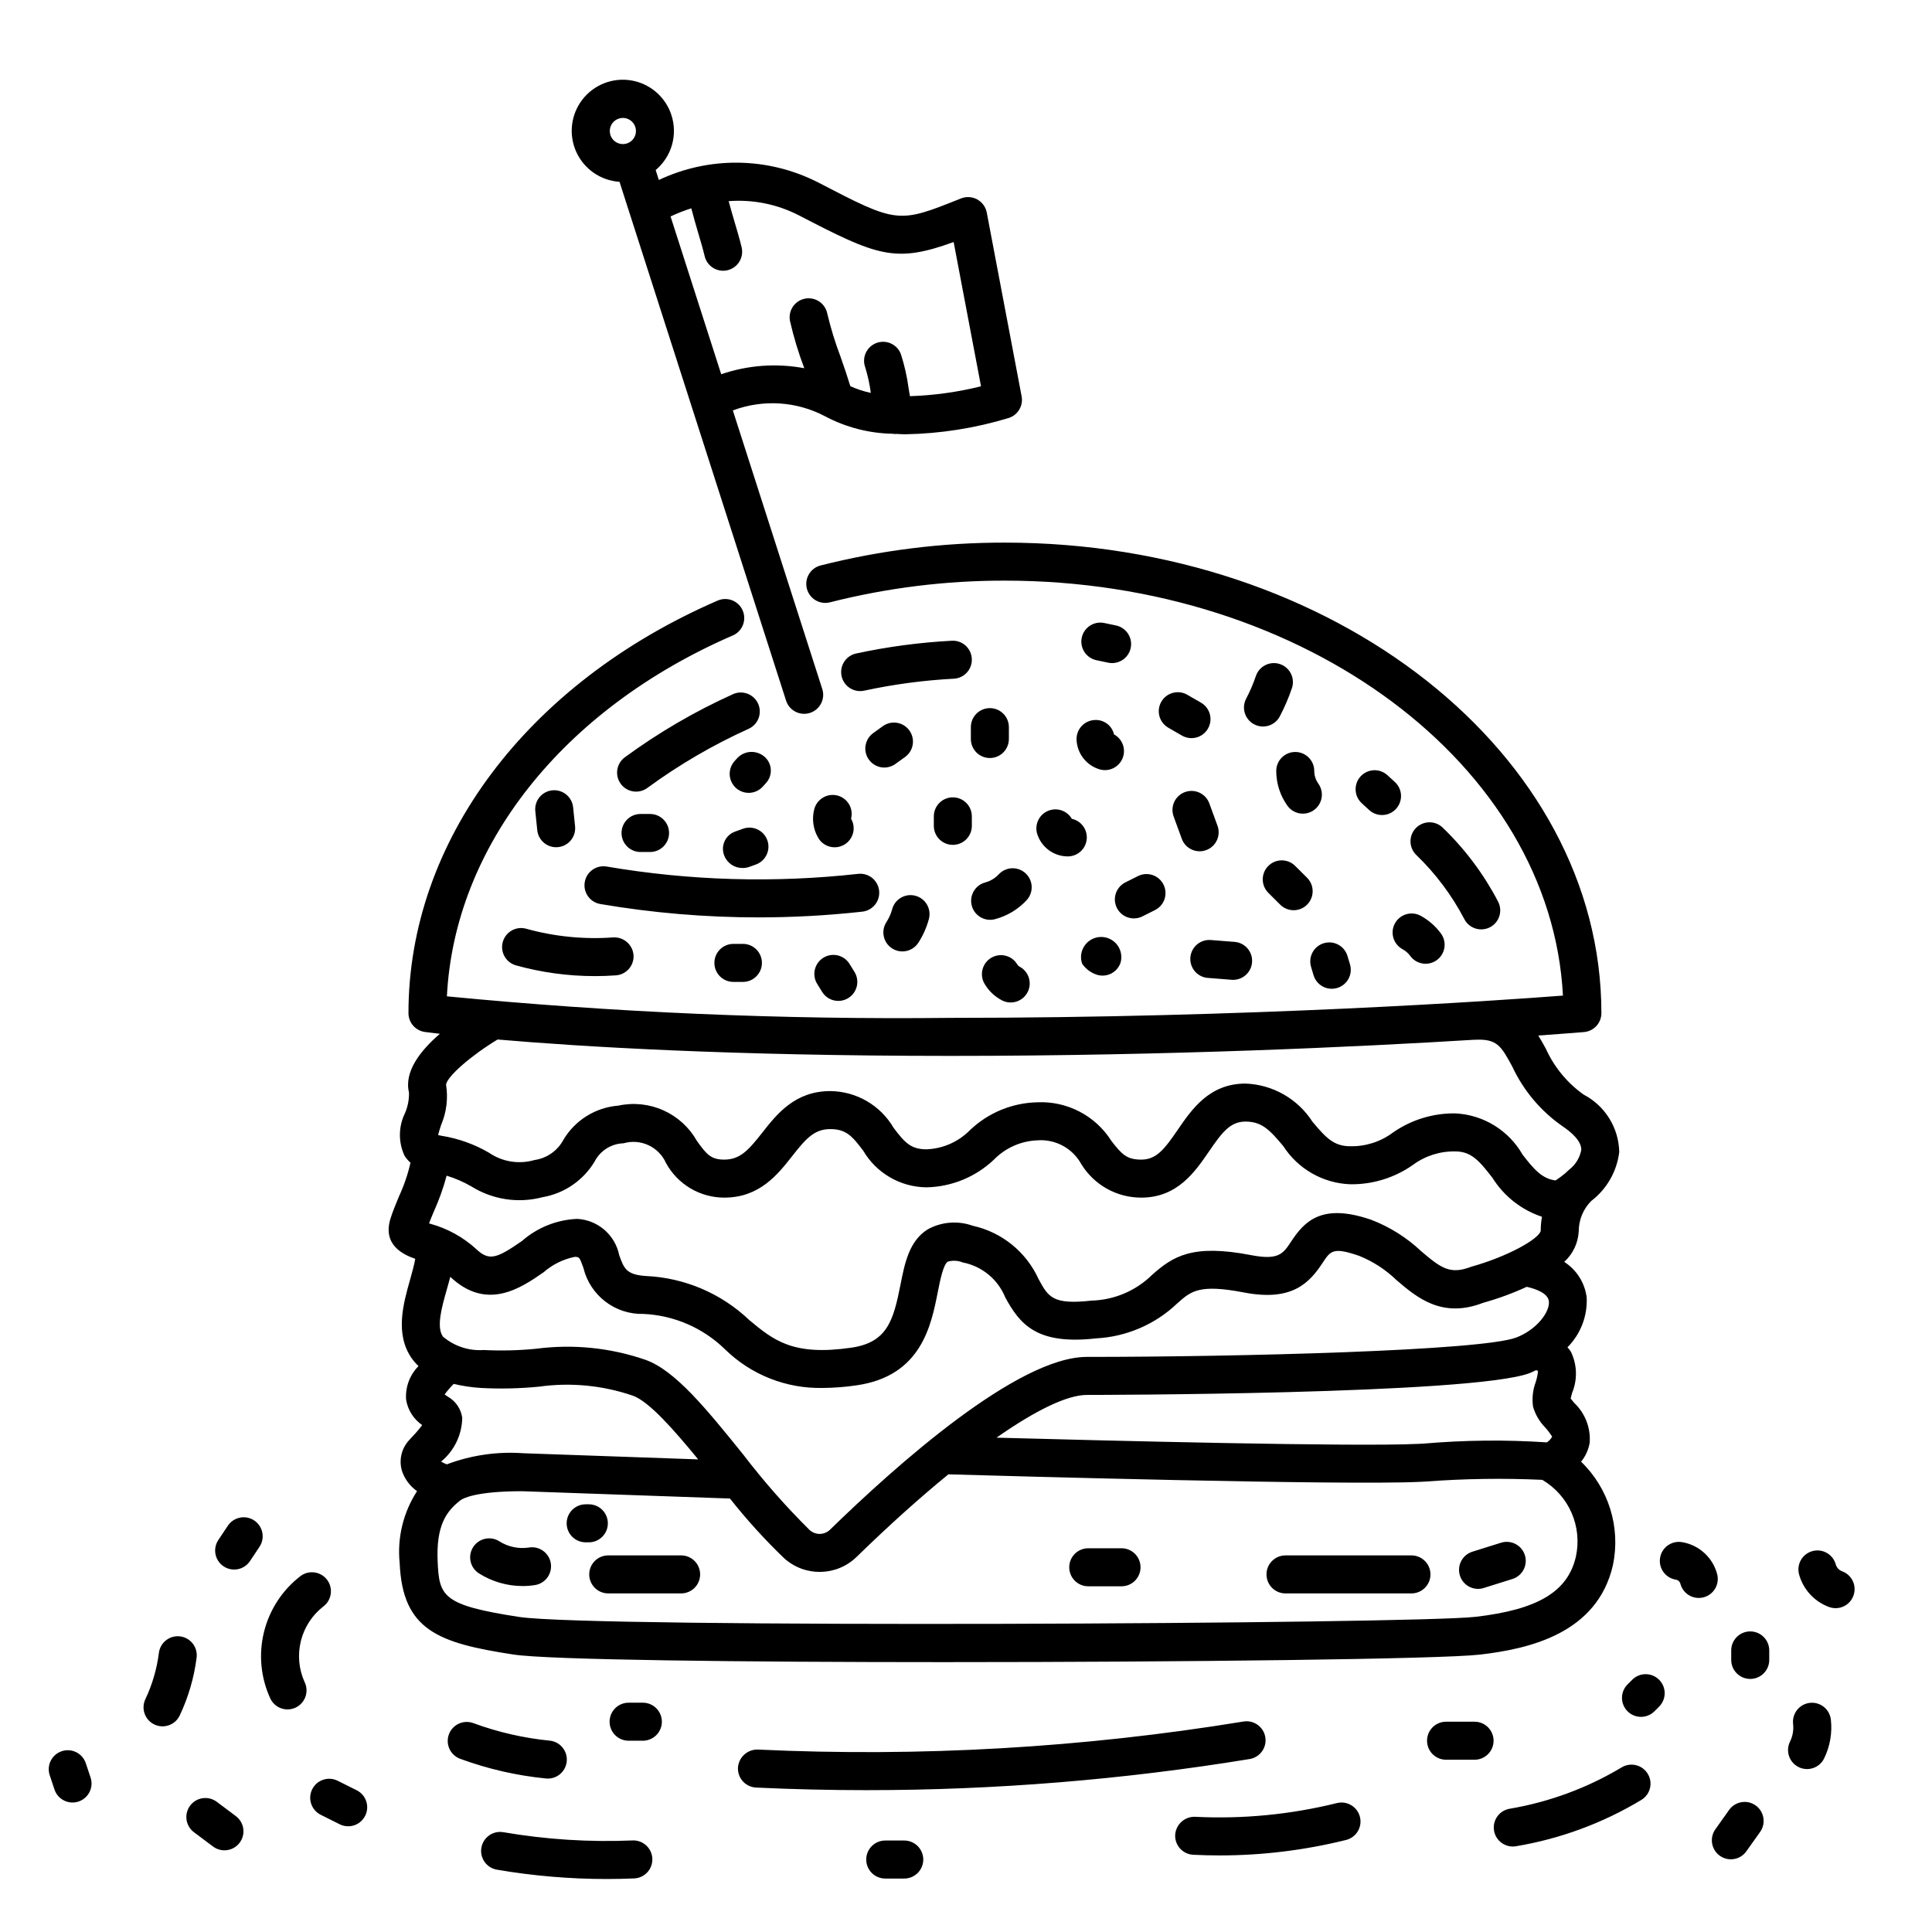 <?xml version="1.0" encoding="UTF-8"?>
<!-- Uploaded to: SVG Repo, www.svgrepo.com, Generator: SVG Repo Mixer Tools -->
<svg fill="#000000" width="800px" height="800px" version="1.1" viewBox="144 144 512 512" xmlns="http://www.w3.org/2000/svg">
 <path d="m394.75 584.48c63.379 0 131.05-0.801 141.4-1.988 13.168-1.516 31.152-5.621 35.297-23.723v-0.004c2.078-9.977-1.109-20.324-8.445-27.402 1.184-1.445 1.969-3.176 2.281-5.016 0.293-3.957-1.211-7.84-4.102-10.562-0.289-0.344-0.676-0.809-0.941-1.16 0.098-0.457 0.281-1.105 0.414-1.582l0.004 0.004c1.426-3.5 1.297-7.438-0.359-10.832-0.27-0.41-0.574-0.801-0.906-1.168 3.481-3.492 5.332-8.289 5.094-13.215-0.492-3.867-2.672-7.32-5.953-9.422 2.324-2.106 3.707-5.051 3.848-8.18 0.016-2.981 1.199-5.836 3.301-7.953 4.125-3.148 6.805-7.828 7.43-12.977-0.062-3.148-0.969-6.223-2.629-8.898-1.656-2.68-4.004-4.859-6.797-6.316-4.348-3.086-7.801-7.273-10.004-12.129-0.633-1.172-1.305-2.359-2.027-3.531 7.641-0.543 11.945-0.902 12.121-0.918 2.606-0.223 4.606-2.402 4.606-5.019 0-68.754-70.91-124.69-158.07-124.69-16.473-0.027-32.887 2.008-48.859 6.059-2.695 0.691-4.32 3.438-3.629 6.133 0.691 2.695 3.434 4.32 6.129 3.629 15.152-3.844 30.727-5.773 46.359-5.746 79.598 0 144.72 48.918 147.88 109.97-17.699 1.355-83.039 5.902-162.36 5.902-44.535 0.492-89.066-1.414-133.4-5.707 2-39.715 30.641-76.066 75.762-95.637l0.004 0.004c2.551-1.109 3.723-4.074 2.617-6.629-1.109-2.551-4.074-3.723-6.629-2.617-50.543 21.922-81.941 63.816-81.941 109.33 0 2.508 1.848 4.637 4.332 4.988 0.074 0.012 1.484 0.199 3.992 0.488-5.215 4.496-9.516 10.059-8.188 15.555l0.004 0.004c0.047 1.879-0.316 3.746-1.062 5.473-1.746 3.543-1.793 7.691-0.125 11.273 0.438 0.691 0.969 1.316 1.586 1.859-0.691 3.047-1.703 6.016-3.019 8.852-0.906 2.176-1.762 4.25-2.293 5.988-2.148 7.008 3.473 9.559 6.574 10.629-0.293 1.652-0.867 3.738-1.324 5.352-1.844 6.5-4.144 14.586 0.422 21.066 0.523 0.723 1.117 1.398 1.766 2.012-2.34 2.352-3.539 5.606-3.289 8.914 0.449 2.727 1.984 5.152 4.258 6.723-0.812 1.09-1.699 2.125-2.644 3.102-0.363 0.391-0.668 0.715-0.875 0.953-2.016 2.223-2.703 5.344-1.801 8.203 0.738 2.121 2.125 3.957 3.961 5.246-3.66 5.641-5.285 12.359-4.606 19.047 0.762 17.816 10.227 21.199 30.133 24.25 9.336 1.43 60.445 2.016 114.71 2.016zm-53.73-54.941c-9.723-12.043-18.117-22.449-26.051-25.203-9.273-3.188-19.16-4.18-28.883-2.902-4.633 0.457-9.293 0.57-13.945 0.336-3.914 0.266-7.777-1.012-10.762-3.559-1.797-2.547-0.293-7.836 1.035-12.504 0.32-1.129 0.637-2.242 0.914-3.336 9.715 9.195 18.766 2.922 24.758-1.223l-0.004-0.004c2.359-2.059 5.219-3.461 8.289-4.07 1.188 0.074 1.207 0.078 2.25 2.965h-0.004c0.863 3.535 2.906 6.672 5.797 8.883 2.887 2.215 6.445 3.375 10.086 3.285 8.113 0.355 15.812 3.691 21.625 9.367 6.894 6.758 16.219 10.449 25.871 10.246 3.047-0.016 6.086-0.254 9.098-0.707 17.035-2.481 19.672-15.82 21.418-24.648 0.613-3.109 1.457-7.367 2.676-8.125v0.004c1.305-0.371 2.695-0.293 3.953 0.219 5.082 0.984 9.324 4.477 11.27 9.277 3.809 6.992 8.227 12.633 23.984 10.852l-0.004-0.004c8.082-0.402 15.754-3.699 21.605-9.285 3.609-3.227 5.789-5.172 17.641-2.887 12.844 2.477 17.379-2.559 20.918-7.922 2.043-3.106 2.734-4.156 9.57-1.801l0.004-0.004c3.715 1.488 7.106 3.688 9.98 6.477 5.348 4.555 11.996 10.23 22.934 5.992h-0.004c3.961-1.098 7.824-2.516 11.555-4.238 2.258 0.508 5.644 1.633 5.875 3.856 0.301 2.863-3.34 7.57-8.656 9.586-9.223 3.5-73.352 5.133-113.79 5.133-18.336 0-50.508 28.688-68.055 45.785-1.492 1.461-3.867 1.504-5.41 0.094-6.297-6.234-12.156-12.895-17.543-19.934zm-72.176-71.168c5.641 3.547 12.504 4.598 18.949 2.894 5.754-0.992 10.785-4.445 13.789-9.449 1.48-2.887 4.418-4.738 7.66-4.832 4.535-1.316 9.34 0.922 11.258 5.238 1.512 2.769 3.742 5.082 6.457 6.691 2.715 1.613 5.812 2.465 8.969 2.469 9.352 0 14.152-6.102 18.008-11 3.594-4.574 5.836-7.16 10.09-7.16 4.215 0 5.809 1.855 8.738 5.719 3.492 5.961 9.859 9.648 16.77 9.711 6.66-0.129 13.031-2.742 17.859-7.328 3.059-3.133 7.199-4.969 11.574-5.129 4.758-0.344 9.277 2.113 11.578 6.289 3.387 5.539 9.418 8.91 15.906 8.898 9.559 0 14.223-6.801 17.965-12.266 3.453-5.039 5.606-7.887 9.656-7.887 4.359 0 6.434 2.231 10.023 6.508 3.902 6.066 10.531 9.844 17.742 10.105 5.93 0.082 11.73-1.707 16.582-5.113 3.254-2.414 7.215-3.68 11.262-3.594 4.234 0 6.391 2.535 9.844 7.012v-0.004c3.039 4.859 7.68 8.504 13.117 10.309-0.223 1.23-0.332 2.477-0.332 3.727-0.449 2.109-8.562 6.762-18.422 9.523-5.57 2.137-7.945 0.406-13.242-4.106v-0.004c-3.828-3.613-8.324-6.445-13.238-8.332-13.133-4.523-17.699 0.383-21.254 5.781-2.125 3.215-3.301 4.988-10.602 3.578-15.559-3-20.699 0.293-26.266 5.269h-0.004c-4.293 4.203-10.016 6.625-16.02 6.785-10.297 1.16-11.453-0.973-14.004-5.656-3.266-7.231-9.758-12.488-17.504-14.191-3.918-1.395-8.246-1.043-11.891 0.961-4.93 3.066-6.102 8.992-7.234 14.727-1.863 9.406-3.484 15.246-12.988 16.629-15.531 2.269-20.629-1.965-27.086-7.324h0.004c-7.418-7.062-17.141-11.207-27.371-11.664-5.227-0.355-5.809-1.977-7.086-5.527-1.086-5.356-5.648-9.305-11.102-9.613-5.41 0.215-10.582 2.277-14.656 5.848-6.633 4.602-8.688 5.41-12.098 2.188v-0.004c-3.469-3.18-7.648-5.488-12.191-6.731l-0.355-0.113c0.398-1.047 0.875-2.176 1.363-3.344h0.004c1.348-3.004 2.453-6.109 3.297-9.293 2.258 0.684 4.434 1.625 6.481 2.805zm163.18 55.301c1.02 0 102.29-0.066 117.36-5.785 0.59-0.223 1.129-0.523 1.695-0.785 0.34 0.133 0.5 0.215 0.508 0.184-0.086 1.031-0.297 2.047-0.625 3.023-0.758 2.062-0.996 4.281-0.695 6.457 0.59 2.066 1.688 3.953 3.188 5.488 0.703 0.77 1.332 1.605 1.883 2.488-0.352 0.598-0.824 1.113-1.395 1.504-10.883-0.727-21.805-0.617-32.672 0.324l-1.566 0.074c-16.566 0.805-82.262-0.848-111.62-1.648 10.402-7.285 18.754-11.324 23.938-11.324zm-171.12-71.555c1.43-3.363 1.883-7.062 1.305-10.672 0.297-2.211 6.758-7.812 13.66-11.965 21.551 1.859 61.285 4.344 119.96 4.344 58.055 0 108.67-2.426 138.76-4.273 0.02 0 0.039 0.012 0.062 0.008 6.098-0.348 7.113 1.551 10.172 7.191l-0.004 0.004c2.957 6.301 7.519 11.711 13.234 15.688 2.344 1.578 5.109 3.961 4.996 6.336v-0.004c-0.379 1.984-1.445 3.766-3.008 5.039-0.258 0.207-0.637 0.535-1.168 1.051l0.004 0.004c-0.836 0.707-1.719 1.359-2.633 1.961-3.488-0.438-5.625-2.785-8.742-6.832-3.684-6.453-10.402-10.578-17.824-10.938-5.93-0.082-11.73 1.707-16.582 5.113-3.254 2.414-7.215 3.68-11.262 3.594-4.363 0-6.434-2.231-10.023-6.508v0.004c-3.906-6.07-10.531-9.844-17.742-10.105-9.559 0-14.223 6.801-17.965 12.266-3.453 5.039-5.606 7.887-9.656 7.887-3.902 0-5.184-1.445-7.957-5.008l0.004-0.004c-2.074-3.262-4.973-5.922-8.402-7.707-3.426-1.789-7.266-2.641-11.129-2.473-6.66 0.129-13.031 2.742-17.859 7.328-3.059 3.133-7.199 4.969-11.574 5.133-4.215 0-5.809-1.855-8.738-5.719v-0.004c-3.492-5.961-9.859-9.648-16.766-9.707-9.355 0-14.156 6.102-18.012 11.004-3.594 4.57-5.836 7.156-10.09 7.156-3.551 0-4.715-1.43-7.234-4.949v-0.004c-2.019-3.578-5.133-6.418-8.883-8.102s-7.941-2.121-11.961-1.246c-6.035 0.477-11.461 3.863-14.551 9.074-1.555 2.898-4.402 4.883-7.66 5.34-4.106 1.195-8.535 0.48-12.059-1.945-3.871-2.254-8.125-3.773-12.551-4.481-0.383-0.059-0.688-0.125-0.926-0.184 0.18-0.789 0.539-1.887 0.801-2.695zm10.574 69.711v-0.004c5.129 0.273 10.273 0.16 15.383-0.348 8.34-1.164 16.836-0.348 24.805 2.379 4.281 1.484 10.891 9.008 17.355 16.895l-46.5-1.633-0.004-0.004c-6.84-0.473-13.703 0.535-20.117 2.957-0.523-0.203-1.031-0.449-1.512-0.738 3.488-2.856 5.539-7.102 5.609-11.609-0.332-2.332-1.715-4.383-3.758-5.559-0.316-0.188-0.617-0.398-0.902-0.633 0.707-0.957 1.484-1.863 2.324-2.707l0.07-0.078c2.379 0.57 4.805 0.93 7.246 1.078zm-11.5 45.957c-0.398-9.312 2.148-13.219 6.09-16.223 0.52-0.395 3.754-2.371 16.27-2.375l55.109 1.938v0.004c4.406 5.578 9.188 10.852 14.312 15.773 5.484 5.012 13.926 4.879 19.246-0.305 8.586-8.367 16.785-15.723 24.328-21.883 14.547 0.422 104.42 2.961 124.85 1.996l1.57-0.078h0.004c10.305-0.777 20.648-0.93 30.969-0.457 3.438 2.023 6.152 5.078 7.75 8.73 1.598 3.652 2 7.715 1.152 11.613-2.129 9.285-10.09 14.062-26.629 15.961-16.629 1.91-233.81 3.031-253.43 0.027-20.32-3.117-21.191-5.43-21.59-14.723zm167.38 1.559c0-2.781 2.258-5.039 5.039-5.039h8.816c2.785 0 5.039 2.258 5.039 5.039s-2.254 5.039-5.039 5.039h-8.816c-2.781 0-5.039-2.258-5.039-5.039zm52.27 1.891 0.004-0.004c0-2.781 2.254-5.035 5.035-5.035h33.379c2.781 0 5.039 2.254 5.039 5.035 0 2.785-2.258 5.039-5.039 5.039h-33.379c-2.781 0-5.035-2.254-5.035-5.039zm51.258 0.301h0.004c-0.398-1.273-0.277-2.656 0.34-3.84 0.621-1.188 1.684-2.074 2.957-2.477l7.598-2.383h0.004c1.273-0.402 2.656-0.277 3.844 0.34 1.184 0.617 2.074 1.684 2.473 2.957 0.402 1.277 0.277 2.66-0.34 3.844-0.621 1.184-1.684 2.074-2.961 2.473l-7.598 2.383c-1.277 0.406-2.66 0.281-3.844-0.336-1.188-0.617-2.074-1.684-2.473-2.961zm-248.38 2.781h0.004c-4.102 0-8.117-1.164-11.582-3.352-2.348-1.492-3.039-4.609-1.543-6.957 1.496-2.344 4.613-3.035 6.957-1.539 2.344 1.484 5.148 2.066 7.887 1.633 2.734-0.418 5.301 1.449 5.738 4.184 0.441 2.731-1.41 5.309-4.141 5.766-1.098 0.176-2.207 0.266-3.316 0.266zm22.68-8.121h19.316c2.785 0 5.039 2.254 5.039 5.035 0 2.785-2.254 5.039-5.039 5.039h-19.312c-2.781 0-5.039-2.254-5.039-5.039 0-2.781 2.258-5.035 5.039-5.035zm-11.02-8.5 0.004-0.004c0-2.781 2.254-5.035 5.035-5.035h0.84c2.781 0 5.039 2.254 5.039 5.035 0 2.785-2.258 5.039-5.039 5.039h-0.84c-2.781 0-5.035-2.254-5.035-5.039zm-10.727-157.57 0.004-0.004c7.496 2.086 15.301 2.863 23.062 2.301 2.762-0.16 5.152 1.91 5.383 4.668 0.199 2.777-1.891 5.188-4.664 5.387-1.871 0.133-3.746 0.203-5.613 0.203v-0.004c-7.051 0-14.066-0.957-20.859-2.84-2.684-0.746-4.254-3.519-3.512-6.203 0.742-2.684 3.519-4.254 6.203-3.512zm62.473 9.055 0.004-0.004c0 2.781-2.258 5.039-5.039 5.039h-2.519c-2.781 0-5.039-2.258-5.039-5.039s2.258-5.039 5.039-5.039h2.519c2.781 0 5.039 2.258 5.039 5.039zm55.625-80.605v-0.004c0.07 1.336-0.391 2.644-1.289 3.637-0.895 0.992-2.144 1.586-3.481 1.656-7.988 0.418-15.93 1.48-23.75 3.168-0.352 0.074-0.711 0.113-1.07 0.113-2.574-0.004-4.731-1.945-5.004-4.508-0.273-2.559 1.43-4.914 3.949-5.457 8.348-1.801 16.824-2.93 25.355-3.379 1.336-0.074 2.644 0.387 3.641 1.281 0.992 0.895 1.586 2.152 1.648 3.488zm-56.633 11.902c0.551 1.219 0.594 2.606 0.125 3.856-0.473 1.25-1.422 2.262-2.641 2.812-9.469 4.277-18.465 9.531-26.844 15.672-2.246 1.637-5.391 1.152-7.035-1.086-1.641-2.238-1.164-5.387 1.07-7.035 8.945-6.559 18.551-12.164 28.656-16.73 1.219-0.555 2.606-0.598 3.856-0.125 1.25 0.469 2.262 1.418 2.812 2.637zm98.742-14.75c-0.578 2.719-3.25 4.461-5.973 3.887l-3.141-0.66c-2.707-0.59-4.43-3.254-3.859-5.965 0.574-2.711 3.227-4.449 5.941-3.894l3.141 0.66c2.723 0.574 4.465 3.25 3.891 5.973zm75.684 54.848c-1.996-1.934-2.051-5.113-0.125-7.113 1.93-2 5.109-2.066 7.113-0.145 5.922 5.699 10.883 12.32 14.684 19.605 1.289 2.465 0.336 5.512-2.129 6.801s-5.512 0.336-6.801-2.129c-3.301-6.324-7.606-12.074-12.746-17.02zm-5.668-19.328c2.043 1.883 2.176 5.066 0.297 7.113-1.879 2.047-5.062 2.188-7.113 0.309l-1.973-1.812c-2.047-1.883-2.176-5.07-0.293-7.117 1.887-2.043 5.07-2.176 7.117-0.293zm6.84 35.449c2.113 1.152 3.949 2.758 5.371 4.703 1.637 2.246 1.145 5.398-1.102 7.035-2.246 1.641-5.398 1.148-7.039-1.098-0.543-0.742-1.242-1.352-2.047-1.793-2.445-1.328-3.348-4.387-2.019-6.832 1.332-2.445 4.391-3.348 6.836-2.016zm-49.324 6.914v-0.004c2.699 0.215 4.746 2.516 4.641 5.219-0.105 2.703-2.324 4.84-5.031 4.844-0.133 0-0.266-0.004-0.402-0.016l-6.289-0.496 0.004 0.004c-1.336-0.102-2.574-0.73-3.445-1.746s-1.305-2.34-1.199-3.672c0.105-1.336 0.734-2.574 1.754-3.441 1.02-0.871 2.344-1.297 3.676-1.188zm-98.668-8.012c-9.137 1.012-18.32 1.52-27.512 1.52-14.047 0-28.066-1.184-41.914-3.543-2.742-0.469-4.59-3.07-4.121-5.812 0.469-2.742 3.07-4.59 5.812-4.121 22.008 3.754 44.434 4.406 66.621 1.941 1.332-0.152 2.668 0.234 3.715 1.066 1.047 0.836 1.719 2.055 1.863 3.383 0.148 1.332-0.238 2.668-1.078 3.711-0.836 1.043-2.055 1.711-3.387 1.855zm-64.332-193.41 44.137 137.48c0.848 2.652 3.688 4.109 6.336 3.258 2.648-0.852 4.109-3.688 3.258-6.336l-23.699-73.824c7.996-2.996 16.895-2.43 24.449 1.555 5.535 2.941 11.688 4.527 17.953 4.629 0.188 0.039 0.383 0.066 0.574 0.082 0.074 0 0.148-0.043 0.223-0.047 0.828 0.031 1.652 0.105 2.477 0.105h0.004c9.305-0.164 18.539-1.617 27.441-4.324 2.422-0.781 3.883-3.238 3.41-5.738l-9.238-48.699c-0.281-1.48-1.211-2.754-2.531-3.481-1.32-0.723-2.894-0.816-4.293-0.262-16.785 6.723-16.785 6.715-38.207-4.414v0.004c-13.141-6.582-28.578-6.758-41.867-0.48l-0.844-2.629c4.242-3.559 5.891-9.34 4.164-14.598v-0.004c-1.555-4.762-5.617-8.277-10.555-9.137-4.938-0.855-9.941 1.082-13.016 5.043-3.07 3.961-3.707 9.293-1.648 13.859 2.059 4.57 6.473 7.629 11.473 7.953zm19.02 7.016c0.586 2.231 1.211 4.434 1.816 6.477 0.664 2.25 1.289 4.348 1.711 6.137v0.004c0.297 1.312 1.105 2.449 2.242 3.16 1.141 0.715 2.516 0.941 3.824 0.633 1.309-0.309 2.438-1.125 3.141-2.269 0.703-1.145 0.918-2.523 0.602-3.828-0.461-1.949-1.133-4.238-1.859-6.688-0.52-1.762-1.07-3.641-1.574-5.519l-0.004-0.004c6.477-0.496 12.965 0.824 18.73 3.82 20.676 10.727 25.363 12.656 40.898 7.016l7.254 38.23c-6.168 1.535-12.48 2.414-18.836 2.617-0.129-0.727-0.254-1.461-0.355-2.086-0.402-3.066-1.086-6.086-2.035-9.027-0.461-1.258-1.406-2.281-2.625-2.84s-2.609-0.609-3.863-0.141c-1.258 0.469-2.273 1.418-2.828 2.637-0.555 1.223-0.598 2.613-0.125 3.867 0.672 2.195 1.16 4.441 1.465 6.719-1.871-0.387-3.691-0.984-5.43-1.785-0.773-2.531-1.652-5.125-2.551-7.68-1.434-3.758-2.621-7.606-3.551-11.52-0.254-1.312-1.02-2.473-2.125-3.219-1.109-0.75-2.469-1.027-3.781-0.773-1.312 0.254-2.469 1.02-3.219 2.129-0.746 1.109-1.023 2.469-0.766 3.781 0.973 4.262 2.242 8.449 3.789 12.531-7.352-1.379-14.938-0.828-22.012 1.598l-13.426-41.824-0.004 0.004c1.785-0.836 3.617-1.555 5.492-2.152zm-21.227-22.039c0.414-0.824 1.137-1.445 2.012-1.73 1.812-0.602 3.769 0.383 4.371 2.195 0.363 1.098 0.156 2.305-0.555 3.219-0.711 0.91-1.832 1.41-2.984 1.324-1.152-0.086-2.188-0.738-2.762-1.746-0.57-1.004-0.602-2.231-0.082-3.262zm158.15 159.92c-1.391 2.414-4.469 3.242-6.883 1.855l-3.652-2.102v-0.004c-2.394-1.395-3.211-4.465-1.828-6.867 1.383-2.402 4.445-3.234 6.856-1.863l3.652 2.102c2.414 1.391 3.242 4.469 1.855 6.879zm-34.824 2.902v0.004c-0.082-2.781 2.109-5.102 4.891-5.184 2.379-0.117 4.5 1.488 5.031 3.812 2.266 1.223 3.246 3.957 2.269 6.336-0.973 2.383-3.586 3.648-6.059 2.938-3.531-1.039-6.004-4.223-6.133-7.902zm57.07-13.609c-0.875 2.57-1.945 5.07-3.211 7.473-1.301 2.457-4.344 3.394-6.801 2.098-2.457-1.293-3.402-4.336-2.113-6.797 1.016-1.93 1.879-3.938 2.578-6.004 0.43-1.266 1.344-2.312 2.543-2.902 1.195-0.594 2.582-0.684 3.848-0.254 2.633 0.891 4.047 3.75 3.156 6.387zm6.981 25.254c0.785 1.082 1.109 2.434 0.895 3.758-0.215 1.32-0.945 2.504-2.031 3.285-1.086 0.781-2.441 1.098-3.762 0.883-1.32-0.219-2.5-0.953-3.277-2.043-1.926-2.688-2.957-5.906-2.957-9.211 0.004-2.777 2.258-5.023 5.035-5.023h0.016c2.781 0.004 5.031 2.266 5.023 5.051 0 1.184 0.371 2.336 1.059 3.301zm-26.699 11.199v-0.004c0.957 2.613-0.391 5.508-3.004 6.465-2.613 0.953-5.508-0.391-6.461-3.004l-2.16-5.91v-0.004c-0.461-1.254-0.402-2.641 0.156-3.852 0.562-1.215 1.586-2.152 2.84-2.613 1.258-0.461 2.641-0.402 3.856 0.16 1.211 0.566 2.152 1.586 2.609 2.844zm-38.605-1.836v-0.004c2.492 0.543 4.188 2.859 3.949 5.398-0.238 2.539-2.336 4.5-4.887 4.562l-0.203 0.004h0.004c-3.699-0.035-6.949-2.457-8.047-5.984-0.727-2.445 0.484-5.051 2.828-6.062 2.34-1.016 5.07-0.121 6.356 2.082zm-16.68-24.297v3.148l-0.004-0.004c0 2.785-2.254 5.039-5.035 5.039-2.785 0-5.039-2.254-5.039-5.039v-3.148c0-2.781 2.254-5.035 5.039-5.035 2.781 0 5.035 2.254 5.035 5.035zm79.02 39.91h-0.004c1.973 1.961 1.98 5.152 0.016 7.125-1.961 1.973-5.152 1.98-7.125 0.016l-3.156-3.148c-1.965-1.965-1.969-5.148-0.004-7.117 1.961-1.969 5.148-1.977 7.117-0.016zm-124.4-21.773c2.664 0.723 4.25 3.457 3.555 6.129 1.398 2.394 0.598 5.469-1.789 6.875-2.387 1.41-5.465 0.625-6.887-1.754-1.379-2.32-1.762-5.098-1.062-7.703 0.738-2.68 3.496-4.266 6.184-3.547zm12.371-7.43c-2.188 0.004-4.125-1.406-4.797-3.484-0.676-2.078 0.07-4.356 1.84-5.637l2.555-1.844c2.254-1.629 5.406-1.121 7.035 1.137 1.629 2.254 1.121 5.402-1.137 7.031l-2.555 1.844h0.004c-0.859 0.621-1.891 0.953-2.945 0.953zm23.191 12.934v2.519c0 2.785-2.254 5.039-5.039 5.039-2.781 0-5.035-2.254-5.035-5.039v-2.519 0.004c0-2.785 2.254-5.039 5.035-5.039 2.785 0 5.039 2.254 5.039 5.039zm14.527 22.207v0.004c-2.262 2.441-5.172 4.188-8.387 5.039-2.688 0.715-5.445-0.887-6.16-3.574-0.715-2.691 0.887-5.449 3.578-6.16 1.371-0.371 2.609-1.117 3.578-2.156 1.895-2.035 5.078-2.148 7.113-0.262 2.035 1.891 2.16 5.07 0.277 7.113zm36.262-4.137v0.004c1.246 2.488 0.242 5.516-2.246 6.762l-3.359 1.684c-2.488 1.234-5.504 0.227-6.746-2.254-1.246-2.484-0.246-5.504 2.234-6.754l3.356-1.684c2.488-1.246 5.516-0.242 6.762 2.246zm-165.96-14.41-0.516-5.027c-0.285-2.769 1.73-5.242 4.496-5.527 2.769-0.281 5.242 1.73 5.527 4.5l0.516 5.027c0.137 1.328-0.262 2.656-1.105 3.695-0.844 1.035-2.062 1.691-3.391 1.828-0.172 0.02-0.348 0.027-0.52 0.027-2.582 0-4.742-1.957-5.008-4.523zm29.891-4.289c2.781 0 5.039 2.258 5.039 5.039s-2.258 5.039-5.039 5.039h-2.519c-2.781 0-5.039-2.258-5.039-5.039s2.258-5.039 5.039-5.039zm62.645 28.645c0.684-1.047 1.195-2.199 1.52-3.41 0.719-2.684 3.481-4.281 6.168-3.559 2.688 0.719 4.285 3.481 3.562 6.168-0.598 2.231-1.543 4.356-2.805 6.293-1.516 2.328-4.633 2.988-6.965 1.473-2.332-1.516-2.992-4.633-1.48-6.965zm-9.773 11.094 1.277 2.07c0.719 1.137 0.953 2.512 0.652 3.82-0.305 1.309-1.113 2.441-2.254 3.148-1.141 0.711-2.519 0.934-3.824 0.621-1.305-0.309-2.434-1.129-3.133-2.273l-1.293-2.098h-0.004c-1.461-2.367-0.723-5.473 1.645-6.934 2.367-1.461 5.473-0.723 6.934 1.645zm47.172 7.504c-1.285 2.465-4.328 3.426-6.797 2.141-1.926-1.004-3.527-2.531-4.617-4.41-1.395-2.406-0.574-5.484 1.828-6.883 2.402-1.395 5.484-0.582 6.887 1.82 0.133 0.227 0.324 0.41 0.559 0.535 2.465 1.285 3.426 4.328 2.141 6.797zm-69.25-55.52-0.289 0.324-0.586 0.656-0.004-0.004c-0.887 1.004-2.133 1.613-3.473 1.695-1.336 0.078-2.648-0.375-3.648-1.266-1-0.891-1.605-2.141-1.684-3.477-0.078-1.336 0.383-2.648 1.273-3.648l0.621-0.695c1.875-2.113 5.09-2.352 7.258-0.539 1.012 0.84 1.637 2.055 1.734 3.363 0.102 1.309-0.336 2.606-1.203 3.59zm0.277 15.203c0.461 1.254 0.398 2.641-0.164 3.852-0.566 1.211-1.586 2.148-2.844 2.606l-1.715 0.621c-0.574 0.207-1.18 0.312-1.789 0.309-2.148 0.043-4.098-1.258-4.883-3.258-0.496-1.215-0.477-2.578 0.051-3.777 0.527-1.203 1.523-2.137 2.754-2.59l2.137-0.773h-0.004c2.613-0.949 5.504 0.398 6.457 3.012zm93.605 32.516c-0.434 1.262-1.352 2.301-2.555 2.887-1.203 0.586-2.59 0.664-3.852 0.223-1.535-0.531-2.856-1.547-3.769-2.891-0.555-1.609-0.305-3.391 0.672-4.785 0.977-1.398 2.562-2.246 4.266-2.285 1.703-0.035 3.32 0.742 4.359 2.094 1.035 1.355 1.363 3.121 0.883 4.758zm50.492 1.066 0.004-0.004c-0.789-2.66 0.727-5.465 3.387-6.258 2.664-0.797 5.465 0.715 6.266 3.375l0.656 2.191v0.004c0.391 1.281 0.258 2.664-0.375 3.848-0.633 1.18-1.711 2.062-2.996 2.445-1.285 0.387-2.668 0.242-3.848-0.395-1.18-0.641-2.055-1.723-2.434-3.008zm-266.73 189.51c0.598 1.203 0.688 2.594 0.254 3.867-0.434 1.273-1.355 2.32-2.566 2.906-1.207 0.586-2.602 0.668-3.871 0.223-1.266-0.445-2.305-1.379-2.883-2.594-2.551-5.531-3.141-11.766-1.672-17.676 1.469-5.914 4.906-11.148 9.746-14.844 2.246-1.617 5.379-1.121 7.016 1.113 1.633 2.234 1.156 5.371-1.066 7.019-2.941 2.297-5.031 5.512-5.93 9.137-0.898 3.621-0.559 7.441 0.973 10.848zm63.977 25.586h-0.004c-7.75-0.77-15.375-2.516-22.688-5.203-1.266-0.453-2.297-1.391-2.867-2.609-0.57-1.219-0.629-2.613-0.164-3.875 0.461-1.262 1.414-2.285 2.637-2.844 1.223-0.559 2.617-0.605 3.875-0.129 6.512 2.391 13.297 3.949 20.203 4.633 2.668 0.266 4.664 2.578 4.531 5.262-0.129 2.68-2.34 4.789-5.023 4.789-0.168 0-0.336-0.008-0.504-0.023zm85.035 3.094c-9.793 0-19.578-0.23-29.352-0.688l-0.004-0.004c-1.336-0.062-2.59-0.652-3.492-1.641-0.898-0.988-1.367-2.293-1.305-3.629 0.184-2.754 2.508-4.871 5.269-4.797 43.027 2.016 86.145-0.473 128.66-7.422 1.324-0.23 2.684 0.078 3.777 0.859 1.094 0.777 1.832 1.965 2.051 3.289 0.219 1.328-0.105 2.684-0.895 3.773-0.789 1.086-1.977 1.812-3.305 2.019-33.523 5.481-67.438 8.238-101.41 8.238zm130.68 7.098c0.324 1.297 0.117 2.668-0.574 3.812s-1.805 1.969-3.102 2.289c-10.969 2.723-22.227 4.098-33.523 4.098-2.328 0-4.656-0.059-6.988-0.176-1.336-0.066-2.59-0.664-3.484-1.652-0.895-0.992-1.363-2.297-1.293-3.633 0.184-2.758 2.523-4.871 5.281-4.777 12.641 0.633 25.301-0.594 37.582-3.637 2.699-0.668 5.43 0.977 6.102 3.676zm35.414-20.199c0 1.336-0.531 2.617-1.477 3.562-0.941 0.945-2.223 1.477-3.562 1.477h-7.559 0.004c-2.781 0-5.039-2.258-5.039-5.039s2.258-5.039 5.039-5.039h7.559-0.004c1.34 0 2.621 0.531 3.562 1.477 0.945 0.945 1.477 2.227 1.477 3.562zm40.867 8.781c1.438 2.383 0.668 5.481-1.719 6.914-10.199 6.144-21.473 10.309-33.223 12.27-0.277 0.047-0.555 0.07-0.836 0.07-2.621-0.004-4.801-2.012-5.019-4.625-0.215-2.609 1.605-4.949 4.188-5.383 10.496-1.777 20.566-5.5 29.695-10.969 1.145-0.688 2.519-0.895 3.816-0.57 1.297 0.32 2.41 1.145 3.098 2.293zm3-24.938c0.945 0.945 1.477 2.227 1.477 3.562 0 1.336-0.531 2.617-1.477 3.562l-1.258 1.258c-1.973 1.945-5.144 1.938-7.102-0.023-1.961-1.957-1.969-5.129-0.023-7.102l1.258-1.258c0.945-0.945 2.227-1.477 3.562-1.477s2.617 0.531 3.562 1.477zm11.688-21.82c-1.297 0.312-2.668 0.098-3.809-0.602-1.141-0.699-1.957-1.82-2.266-3.117-0.164-0.492-0.57-0.859-1.074-0.973-2.758-0.379-4.684-2.922-4.301-5.68 0.379-2.754 2.922-4.68 5.68-4.301 4.602 0.695 8.34 4.082 9.488 8.594 0.316 1.301 0.098 2.672-0.598 3.809-0.699 1.141-1.82 1.957-3.121 2.269zm17.5 14.047v2.519c0 2.781-2.258 5.035-5.039 5.035s-5.039-2.254-5.039-5.035v-2.519c0-2.785 2.258-5.039 5.039-5.039s5.039 2.254 5.039 5.039zm16.328 18.312c0.402 3.551-0.223 7.141-1.805 10.344-1.242 2.484-4.258 3.492-6.742 2.258-2.488-1.234-3.508-4.25-2.281-6.738 0.719-1.457 1.004-3.09 0.82-4.703-0.312-2.762 1.668-5.254 4.426-5.574 2.758-0.32 5.254 1.656 5.582 4.414zm-240.52 37.105c0 1.336-0.531 2.617-1.477 3.562-0.945 0.945-2.227 1.477-3.562 1.477h-5.039c-2.781 0-5.039-2.258-5.039-5.039s2.258-5.039 5.039-5.039h5.039c1.336 0 2.617 0.531 3.562 1.477 0.945 0.945 1.477 2.227 1.477 3.562zm-71.801-0.242c0.055 1.332-0.418 2.637-1.324 3.621-0.902 0.984-2.16 1.566-3.496 1.625-2.43 0.102-4.863 0.156-7.305 0.156-9.738 0-19.465-0.828-29.066-2.473-2.742-0.469-4.586-3.074-4.117-5.816 0.473-2.742 3.078-4.586 5.82-4.117 11.305 1.941 22.781 2.672 34.242 2.184 2.777-0.117 5.129 2.039 5.246 4.82zm-76.094-11.359-0.004-0.004c-0.594 1.195-1.641 2.106-2.91 2.531-1.266 0.422-2.652 0.324-3.848-0.273l-5.039-2.519h0.004c-2.484-1.246-3.488-4.269-2.25-6.754 1.242-2.484 4.262-3.496 6.75-2.258l5.039 2.519v-0.004c1.195 0.598 2.106 1.645 2.527 2.914 0.422 1.266 0.324 2.648-0.273 3.844zm78.621-24.926c0 1.336-0.531 2.617-1.477 3.562-0.945 0.945-2.227 1.477-3.562 1.477h-3.777c-2.785 0-5.039-2.254-5.039-5.039 0-2.781 2.254-5.035 5.039-5.035h3.777c1.336 0 2.617 0.527 3.562 1.473 0.945 0.945 1.477 2.227 1.477 3.562zm-123.3-16.98c-0.672 5.312-2.18 10.484-4.473 15.324-1.191 2.516-4.195 3.59-6.707 2.398-2.516-1.191-3.59-4.195-2.398-6.711 1.836-3.875 3.043-8.016 3.582-12.27 0.348-2.762 2.867-4.719 5.625-4.371 2.762 0.348 4.719 2.867 4.371 5.629zm16.652-29.348-2.519 3.777c-1.547 2.301-4.664 2.918-6.973 1.383-2.309-1.539-2.941-4.648-1.418-6.965l2.519-3.777v-0.004c0.738-1.117 1.891-1.898 3.207-2.164 1.312-0.27 2.68 0 3.793 0.742 1.117 0.742 1.891 1.898 2.152 3.215 0.262 1.316-0.016 2.68-0.762 3.793zm-6.266 71.336c1.074 0.801 1.785 1.996 1.977 3.32 0.191 1.324-0.152 2.668-0.957 3.738-0.801 1.074-1.996 1.781-3.32 1.969-1.324 0.188-2.672-0.156-3.738-0.961l-5.039-3.777-0.004-0.004c-1.07-0.797-1.781-1.992-1.973-3.316-0.191-1.324 0.152-2.668 0.953-3.742 0.805-1.07 2-1.777 3.324-1.965s2.668 0.156 3.738 0.961zm-38.492-10.23c0.883 2.641-0.543 5.496-3.184 6.379-2.641 0.879-5.496-0.547-6.375-3.184l-1.258-3.777-0.004-0.004c-0.883-2.637 0.543-5.492 3.184-6.375 2.641-0.883 5.496 0.543 6.375 3.184zm467.2-48.223c-0.445 1.262-1.371 2.293-2.578 2.867-1.207 0.574-2.594 0.645-3.856 0.195-3.914-1.418-6.898-4.652-7.996-8.672-0.715-2.691 0.887-5.449 3.574-6.164 2.688-0.715 5.449 0.887 6.164 3.574 0.238 0.809 0.84 1.461 1.629 1.766 2.621 0.93 3.996 3.812 3.062 6.434zm-25.934 55.633c2.266 1.613 2.797 4.758 1.184 7.027l-3.644 5.125h0.004c-1.613 2.269-4.758 2.805-7.023 1.195-2.269-1.613-2.805-4.758-1.195-7.023l3.648-5.137c1.613-2.266 4.758-2.797 7.027-1.188z"/>
</svg>